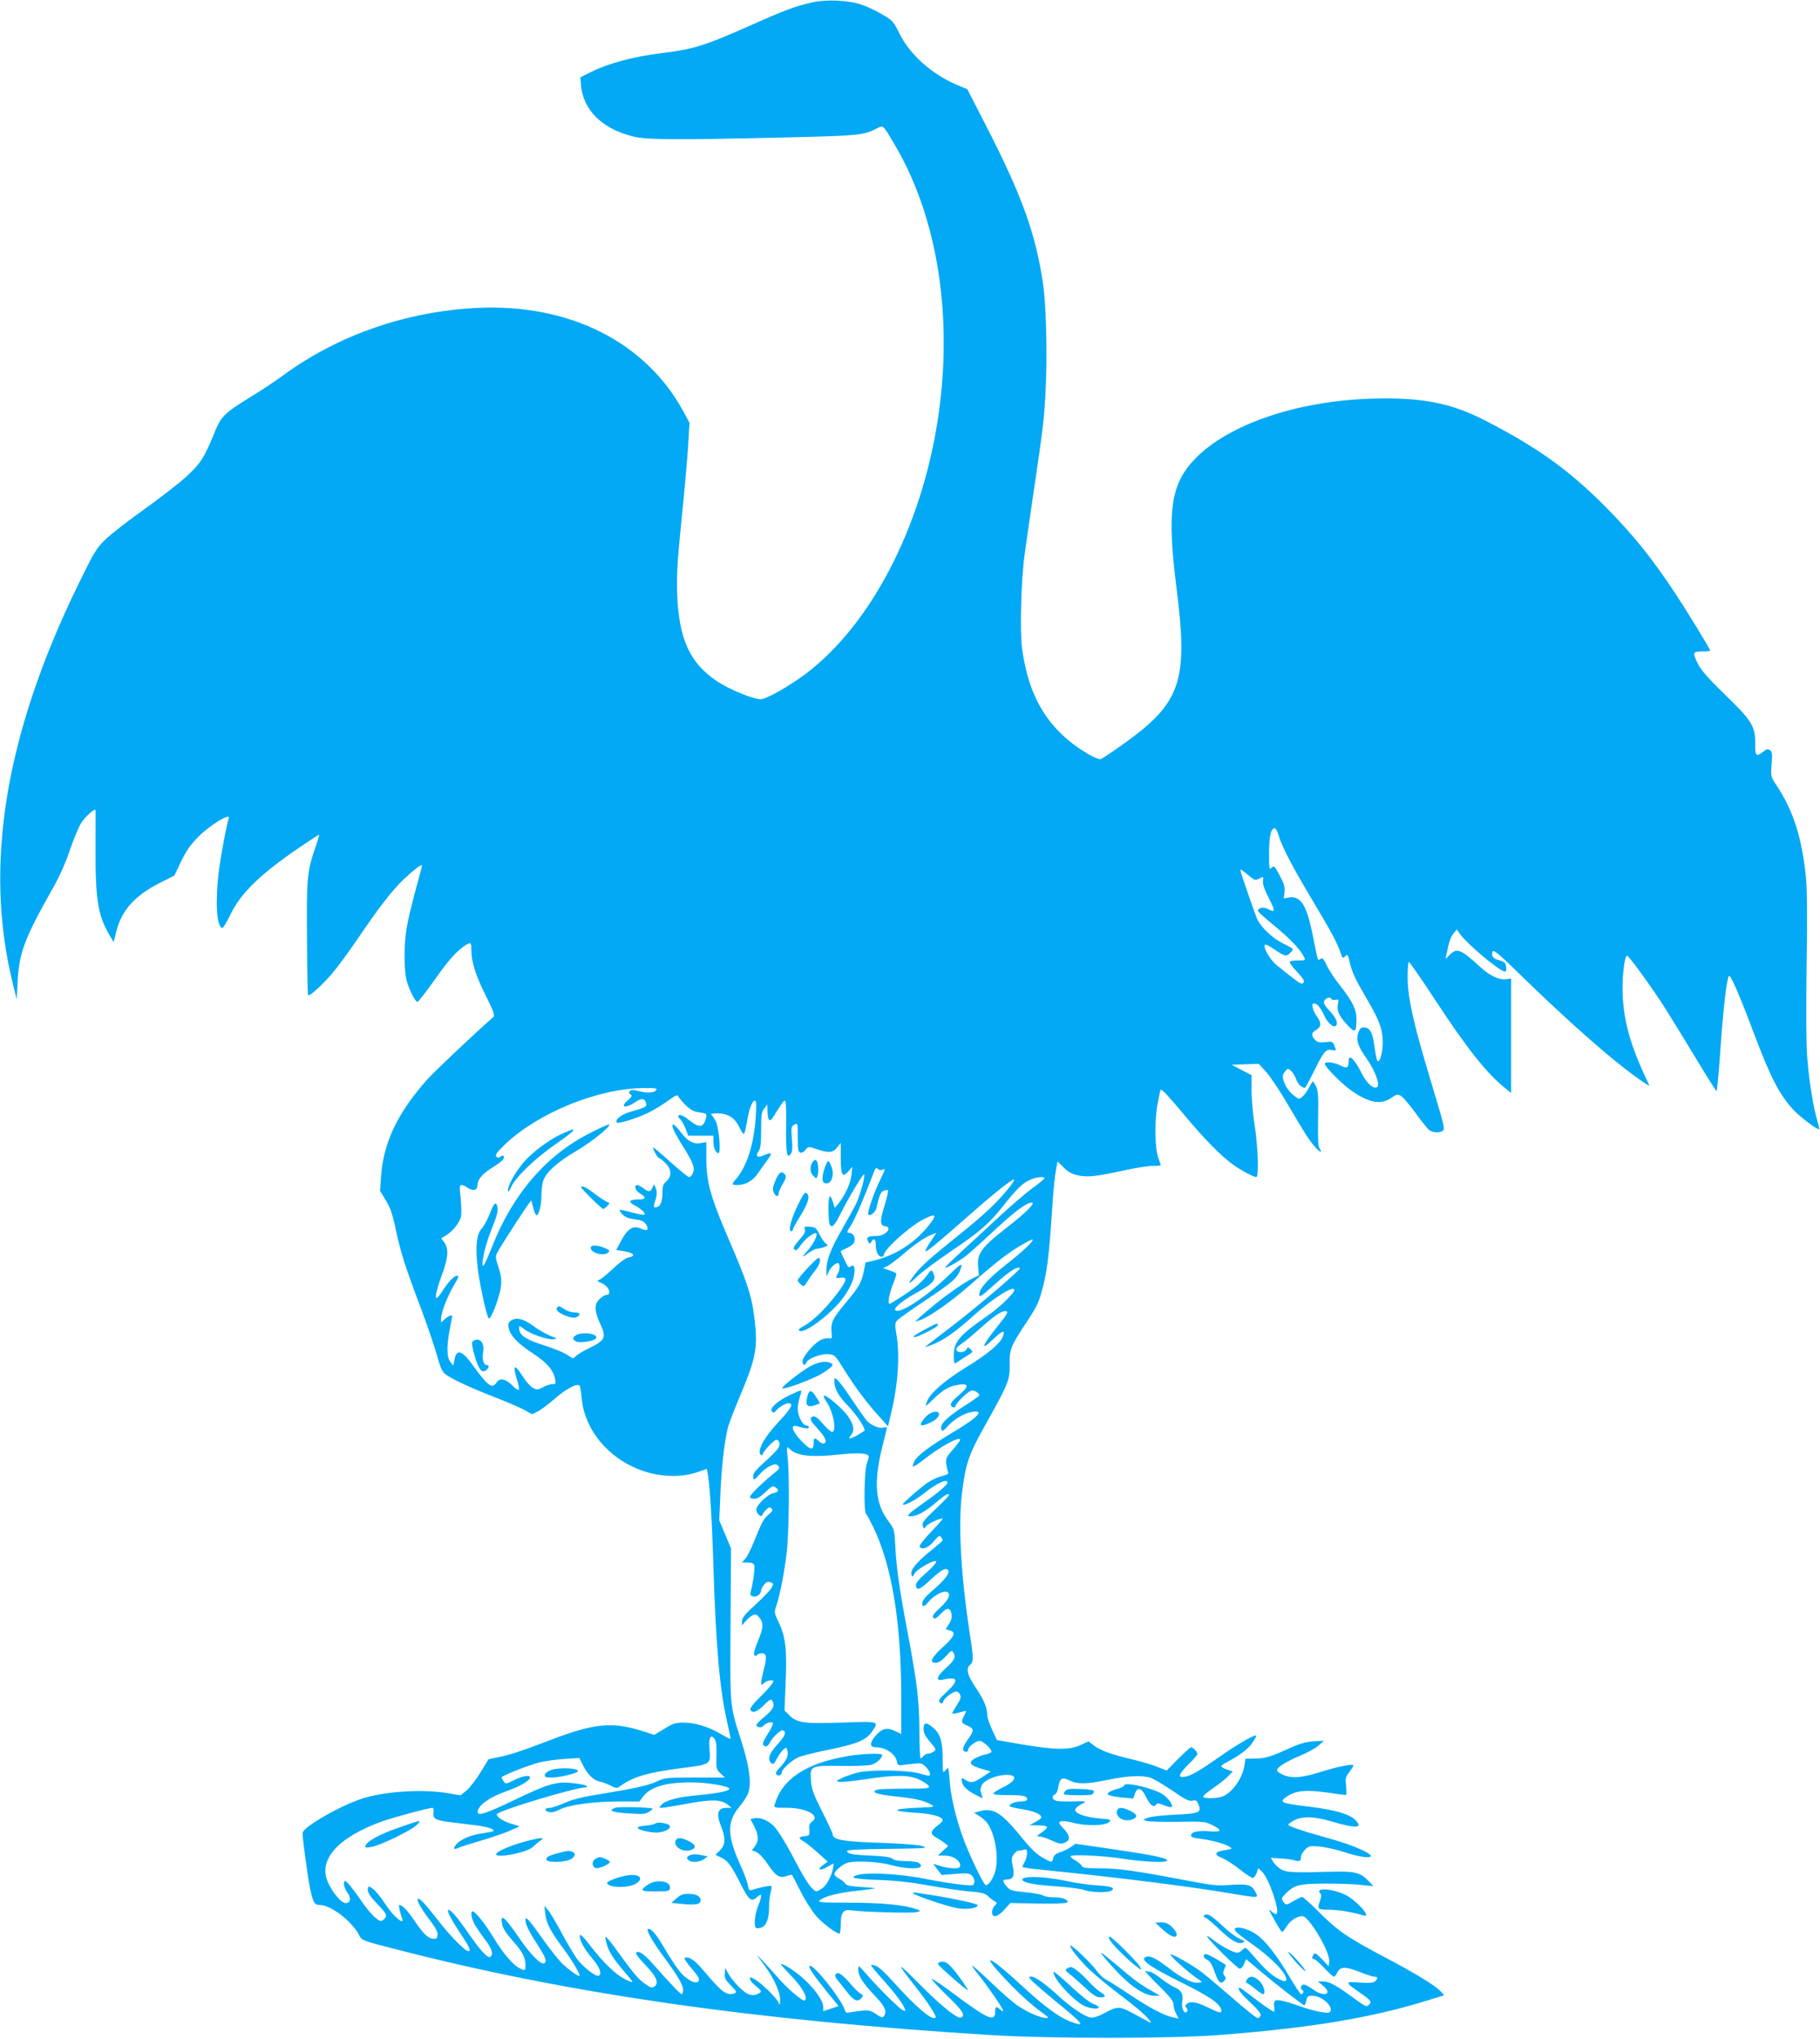 <?xml version="1.0" standalone="no"?>
<!DOCTYPE svg PUBLIC "-//W3C//DTD SVG 20010904//EN"
 "http://www.w3.org/TR/2001/REC-SVG-20010904/DTD/svg10.dtd">
<svg version="1.0" xmlns="http://www.w3.org/2000/svg"
 width="1143pt" height="1280pt" viewBox="0 0 1143 1280"
 preserveAspectRatio="xMidYMid meet">
<g transform="translate(0,1280) scale(0.1,-0.1)"
fill="#03a9f4" stroke="none">
<path d="M5101 12785 c-104 -23 -181 -52 -389 -145 -293 -130 -356 -149 -567
-175 -158 -19 -325 -63 -425 -113 l-75 -37 3 -45 c13 -160 131 -278 329 -327
82 -21 275 -22 953 -6 464 11 493 14 573 55 46 23 39 29 112 -94 273 -457 373
-1086 275 -1730 -104 -681 -421 -1291 -833 -1601 -99 -74 -245 -157 -279 -157
-48 0 -198 61 -275 113 -170 113 -239 265 -250 542 -4 124 0 203 26 460 18
171 36 380 42 466 l9 155 -40 74 c-239 435 -714 673 -1289 647 -446 -21 -877
-170 -1222 -423 -47 -35 -141 -97 -210 -139 -157 -97 -181 -120 -219 -214 -67
-164 -87 -196 -172 -276 -44 -42 -164 -135 -266 -208 -102 -72 -213 -159 -249
-193 -59 -58 -71 -77 -177 -295 -453 -931 -587 -1750 -408 -2484 l27 -110 6
120 c10 176 45 269 224 584 41 73 79 159 105 237 22 66 54 141 69 166 27 42
91 99 91 81 1 -4 0 -114 0 -243 -1 -316 15 -417 86 -538 l28 -47 16 65 c32
132 114 225 270 305 l95 48 43 90 c33 68 59 105 110 156 73 72 199 149 189
115 -17 -56 -48 -225 -62 -327 -24 -190 -16 -353 20 -363 6 -2 26 31 47 74 67
142 185 258 438 431 65 44 121 81 124 81 2 0 -6 -30 -19 -67 -57 -164 -60
-199 -57 -582 1 -195 4 -357 7 -359 9 -9 89 64 150 135 34 40 104 135 156 211
139 206 223 314 299 386 66 61 110 94 110 81 0 -4 -18 -73 -40 -153 -22 -81
-47 -185 -55 -231 -19 -105 -19 -270 -1 -338 14 -53 54 -133 67 -133 7 0 53
60 146 190 61 84 105 131 153 163 36 24 40 22 40 -25 0 -76 28 -165 91 -289
49 -99 58 -124 47 -134 -148 -132 -377 -349 -419 -397 -183 -207 -272 -395
-286 -604 l-6 -91 36 -59 c28 -46 42 -86 62 -181 30 -142 58 -232 161 -504 41
-109 85 -241 99 -291 17 -64 32 -99 47 -112 37 -30 151 -84 302 -143 78 -30
165 -67 195 -83 l53 -29 37 18 c20 11 65 45 101 76 73 65 148 104 160 85 4 -6
10 -42 13 -78 20 -228 215 -429 464 -478 92 -18 189 -13 268 15 l54 19 5 -26
c13 -66 27 -282 36 -577 16 -521 41 -795 90 -1002 11 -47 19 -88 17 -90 -2 -2
-29 12 -60 30 -74 45 -159 71 -232 72 -52 0 -68 -5 -123 -39 l-63 -38 -63 20
c-198 65 -311 55 -596 -55 -175 -67 -246 -90 -323 -106 l-59 -12 -51 -84 c-29
-46 -68 -97 -89 -114 l-36 -29 -74 13 c-159 28 -400 13 -543 -33 -144 -47
-375 -181 -375 -217 0 -36 32 -271 46 -341 20 -95 28 -110 62 -110 69 0 201
-101 246 -187 18 -36 20 -37 236 -92 1071 -277 2242 -446 3735 -538 384 -23
1112 -23 1425 0 573 44 952 106 1303 214 l117 36 -22 24 c-35 38 -162 115
-350 214 -235 124 -296 166 -411 281 -54 54 -103 98 -109 98 -6 0 -31 -12 -56
-26 -43 -26 -46 -26 -59 -8 -18 24 -17 27 14 58 51 51 85 60 243 60 80 1 181
-3 225 -8 l80 -8 -30 32 c-49 52 -85 62 -215 59 -258 -7 -303 -5 -336 15 -17
10 -38 31 -47 45 l-16 27 62 -4 c34 -2 74 -7 89 -12 30 -9 38 -5 38 22 0 10
12 31 26 45 24 24 30 25 92 20 37 -4 109 -20 160 -37 142 -46 218 -38 110 13
-74 34 -125 51 -268 91 -119 33 -200 62 -200 70 0 3 15 14 34 25 46 29 130 28
232 -3 158 -47 206 -45 158 5 -37 39 -125 65 -283 85 -194 23 -204 28 -144 68
52 34 118 40 247 22 60 -9 113 -16 118 -16 4 0 5 25 2 55 -6 49 -4 58 20 89
14 19 26 38 26 42 0 12 -92 -6 -190 -36 -129 -41 -188 -47 -245 -26 -25 10
-45 24 -45 32 0 19 60 56 152 94 42 18 91 45 110 62 l33 29 -66 -4 c-50 -3
-89 -15 -155 -45 -117 -53 -151 -63 -217 -63 l-55 -1 -6 -40 c-13 -83 -77
-174 -139 -197 -34 -13 -114 -14 -121 -3 -3 5 25 30 62 55 37 25 80 59 95 75
l29 30 -36 12 c-20 6 -36 16 -36 21 0 5 19 18 43 30 71 37 126 78 152 117 14
20 25 40 25 44 0 15 -115 -50 -224 -127 -134 -94 -181 -121 -223 -130 -50 -10
-42 16 22 79 30 29 55 58 55 64 0 13 -28 42 -40 42 -5 0 -41 -33 -81 -73 l-72
-73 -56 22 c-31 13 -103 34 -161 48 -129 30 -206 58 -244 90 l-30 23 -50 -23
c-69 -32 -159 -31 -363 3 l-162 28 -31 66 c-16 36 -30 76 -30 90 0 47 -21 98
-67 165 -56 83 -69 126 -42 150 24 21 24 41 -1 200 -57 377 -74 694 -46 900
22 168 42 226 142 404 146 261 157 287 155 380 -2 95 6 117 92 247 87 132 93
147 122 264 24 101 36 207 55 499 5 85 15 180 21 211 l11 57 38 -38 c29 -29
51 -41 93 -50 60 -12 109 -7 302 35 63 14 137 25 165 25 27 0 50 2 50 4 0 2
-7 23 -16 47 -21 57 -24 227 -5 334 8 44 17 86 20 93 5 8 56 -47 140 -148 138
-166 246 -275 322 -327 50 -35 123 -73 139 -73 17 0 11 185 -10 320 -11 69
-20 169 -20 222 l0 98 -62 32 -63 33 85 3 85 3 46 -50 c25 -28 81 -111 124
-184 120 -203 136 -229 172 -274 19 -24 39 -43 45 -43 6 0 5 7 -3 17 -11 13
-13 54 -11 189 3 142 0 178 -13 203 -8 17 -18 31 -20 31 -3 0 -13 -17 -24 -37
-10 -21 -28 -47 -40 -57 -21 -19 -22 -19 -48 0 -36 27 -61 62 -72 101 -8 26
-6 37 9 55 18 22 19 22 39 4 11 -10 25 -34 31 -52 10 -29 35 -54 55 -54 3 0
28 46 56 102 61 124 74 141 111 136 16 -3 28 -3 28 -2 0 2 -5 15 -10 30 -10
25 -14 26 -56 21 -37 -4 -50 -1 -65 14 -24 24 -24 46 1 59 37 20 41 44 15 81
-31 44 -43 89 -23 89 20 0 42 -26 67 -81 24 -50 65 -79 75 -53 8 20 -9 51 -51
95 -21 23 -31 41 -28 52 9 21 37 31 46 16 4 -7 16 -9 28 -6 18 4 19 1 14 -24
-9 -44 3 -72 54 -129 53 -59 61 -55 62 30 1 60 -25 112 -99 207 -35 43 -74
102 -87 131 -20 41 -28 51 -38 42 -7 -6 -15 -7 -18 -3 -3 4 -17 69 -31 143
-39 198 -77 258 -153 245 l-31 -6 5 39 c4 31 -2 52 -30 105 -32 60 -36 64 -51
49 -15 -15 -16 -8 -16 90 0 106 12 158 35 158 7 0 18 -19 24 -42 22 -74 86
-197 206 -398 125 -208 165 -283 184 -342 12 -35 14 -37 29 -22 15 15 17 13
27 -32 16 -68 34 -107 105 -229 82 -139 103 -195 104 -275 1 -69 -21 -143 -35
-118 -4 8 -12 49 -18 92 -10 84 -29 116 -67 116 -17 0 -25 -9 -34 -35 -15 -46
-3 -83 56 -166 47 -67 81 -156 65 -172 -20 -20 -66 18 -97 80 -44 90 -84 130
-84 84 0 -46 -9 -52 -51 -31 -40 21 -99 27 -99 11 0 -19 115 -134 172 -172
108 -74 180 -86 244 -43 35 24 41 25 63 13 13 -8 54 -56 91 -107 36 -50 75
-99 86 -107 21 -16 62 -19 83 -6 18 11 15 21 -86 356 -99 332 -133 486 -133
614 0 50 4 91 8 91 5 0 76 -102 158 -227 206 -315 330 -471 447 -565 l37 -30
0 360 0 359 -23 -4 c-46 -9 -105 17 -164 70 -130 119 -153 128 -199 82 l-26
-26 7 33 c15 75 26 107 45 130 l19 23 17 -25 c44 -64 253 -240 286 -240 13 0
9 46 -4 57 -7 6 -26 13 -41 17 -30 7 -43 27 -33 52 5 13 36 -12 139 -112 265
-260 526 -495 687 -620 81 -63 164 -120 158 -108 -122 251 -168 420 -168 613
0 97 15 201 28 201 12 0 159 -204 240 -331 43 -68 132 -213 197 -321 66 -109
122 -198 125 -198 4 0 14 114 24 253 18 264 40 455 55 470 9 9 67 -124 151
-348 110 -292 165 -398 254 -494 43 -45 143 -121 160 -121 3 0 -1 21 -9 48
-27 87 -54 256 -65 401 -7 91 -8 307 -4 585 5 311 3 475 -5 556 -26 246 -81
416 -186 572 -34 52 -35 54 -29 128 5 62 4 78 -9 89 -14 11 -21 10 -43 -8 -45
-35 -52 -29 -51 52 1 107 -22 144 -191 307 -97 94 -147 151 -166 187 -38 76
-36 83 24 83 28 0 50 2 50 5 0 11 -140 240 -226 370 -143 216 -265 366 -434
536 -229 230 -422 368 -751 538 -217 112 -405 148 -719 138 -468 -15 -899
-163 -1106 -379 -153 -159 -176 -328 -115 -813 74 -578 28 -716 -324 -969 -75
-54 -144 -100 -153 -102 -9 -3 -45 12 -79 32 -245 146 -372 349 -414 662 -15
108 -6 431 16 592 9 63 35 250 60 415 60 408 65 452 74 667 8 195 0 492 -18
613 -46 316 -132 555 -359 997 l-117 228 -65 27 c-161 69 -297 191 -363 326
-35 71 -42 79 -105 116 -37 22 -96 50 -132 62 -83 28 -221 34 -309 14z m2739
-5480 c39 -33 43 -34 69 -21 27 14 27 14 23 -14 -3 -21 8 -53 37 -110 42 -81
41 -93 -9 -66 -24 14 -60 6 -60 -13 0 -5 47 -47 103 -93 99 -82 161 -146 186
-195 11 -22 10 -23 -39 -23 -31 0 -50 -4 -50 -11 0 -7 20 -34 45 -60 46 -49
53 -63 35 -74 -9 -6 -41 17 -163 116 -39 32 -80 100 -75 124 2 10 20 2 62 -26
66 -45 76 -47 101 -19 22 24 25 20 -50 58 -62 31 -131 96 -158 148 -12 25
-107 298 -107 310 0 9 10 3 50 -31z m-3720 -1350 c-15 -18 -59 -19 -114 -4
-28 8 -41 8 -50 -1 -8 -8 -7 -13 4 -21 12 -8 9 -14 -18 -38 -53 -45 -13 -52
50 -9 32 22 54 23 62 2 12 -33 10 -34 -104 -67 -50 -15 -91 -49 -76 -65 9 -9
125 27 192 59 34 16 90 50 125 75 45 34 64 43 68 33 2 -8 22 -32 45 -55 32
-32 51 -43 89 -48 45 -7 47 -8 41 -34 -15 -62 -41 -66 -103 -17 -42 34 -71 44
-71 26 0 -5 6 -14 14 -20 7 -6 21 -31 31 -56 l17 -45 79 0 79 0 0 -36 c0 -39
15 -74 32 -74 17 0 4 160 -17 201 -10 19 -23 37 -29 41 -6 4 12 8 39 8 65 0
109 -27 137 -85 12 -25 25 -45 29 -45 4 0 13 33 19 73 14 83 34 137 51 137 9
0 10 -27 5 -106 -12 -169 -54 -302 -120 -382 -33 -38 -33 -42 4 -42 51 0 97
26 129 72 16 24 44 62 61 86 33 45 29 50 -25 28 -40 -17 -53 -6 -31 26 12 17
16 49 16 134 0 96 3 115 20 135 l19 24 1 -40 c1 -60 14 -74 35 -39 52 84 66
104 75 104 6 0 9 -63 7 -162 -2 -167 5 -207 29 -173 10 13 12 39 7 95 -5 72
-4 79 16 89 21 12 21 11 21 -79 0 -71 3 -92 15 -96 9 -4 23 3 33 16 18 23 19
23 72 5 75 -25 100 -23 127 11 l23 29 0 -90 c0 -113 10 -132 47 -90 l26 30 -6
-52 c-6 -54 -40 -128 -80 -177 l-24 -30 -12 37 c-20 61 -29 43 -28 -55 2 -78
5 -93 19 -96 12 -2 27 19 57 78 50 100 141 253 148 247 9 -9 -28 -139 -53
-190 -15 -28 -54 -99 -87 -157 -70 -121 -97 -193 -97 -252 l1 -43 14 32 c11
26 41 53 58 53 12 0 13 -40 1 -61 -19 -34 -18 -36 16 -31 45 6 39 -18 -24
-101 -69 -91 -148 -169 -206 -201 -35 -20 -41 -26 -27 -32 37 -14 195 106 270
205 25 33 53 83 62 111 19 57 14 110 -9 91 -7 -6 -16 -8 -20 -4 -6 6 -46 91
-46 98 0 1 18 10 40 20 26 12 43 27 46 42 7 25 -10 53 -32 53 -19 0 -18 2 16
57 24 39 80 171 141 332 8 19 12 21 24 11 9 -8 19 -8 32 -2 14 8 10 -7 -19
-65 -39 -78 -84 -210 -75 -219 12 -12 47 18 52 44 16 76 27 101 46 107 11 4
23 4 26 1 3 -3 -7 -44 -21 -91 -31 -100 -31 -129 2 -133 51 -8 4 -62 -54 -62
-52 0 -66 -8 -53 -33 10 -18 12 -19 21 -4 15 28 28 19 28 -19 0 -42 15 -74 35
-74 8 0 15 4 15 9 0 36 161 181 252 227 80 41 86 28 24 -48 -89 -107 -207
-181 -340 -213 l-50 -11 -11 -55 c-15 -71 -30 -98 -110 -194 -87 -104 -98
-127 -93 -185 4 -44 3 -46 -17 -42 -12 2 -36 -3 -53 -12 -42 -22 -112 -104
-112 -132 0 -27 15 -32 24 -8 9 24 91 56 137 52 41 -3 43 -5 101 -98 69 -111
144 -211 221 -295 l54 -60 21 90 c43 181 54 360 31 492 -10 58 -9 66 7 85 11
11 89 66 174 123 162 107 202 141 219 188 21 54 10 50 -71 -30 -122 -118 -274
-223 -323 -223 -42 0 13 54 115 110 116 65 133 86 109 131 -10 19 -12 18 -38
-19 -37 -50 -96 -96 -230 -177 -20 -12 -9 60 20 130 12 30 20 57 17 61 -4 3
-23 12 -44 19 l-38 13 30 15 c16 9 56 39 89 67 76 66 136 107 180 126 l36 14
-37 -55 c-20 -30 -35 -58 -32 -61 7 -6 74 50 273 225 151 134 276 233 283 226
9 -9 -71 -105 -146 -177 -44 -42 -126 -113 -183 -158 -182 -145 -253 -208
-292 -258 -51 -67 -47 -75 11 -18 26 26 121 97 212 159 185 124 244 176 335
292 80 101 120 140 167 159 39 17 88 21 87 9 0 -5 -33 -32 -72 -60 -40 -29
-133 -109 -207 -177 -74 -69 -183 -169 -241 -223 -59 -54 -105 -99 -104 -101
6 -7 92 42 135 76 25 20 107 94 182 164 124 115 196 168 228 168 27 0 -41 -68
-161 -160 -155 -121 -185 -162 -176 -244 l5 -53 -36 -17 c-59 -28 -180 -113
-274 -193 -49 -41 -88 -76 -88 -79 0 -2 16 3 37 11 61 26 192 118 293 207 172
151 237 202 319 252 45 27 84 47 86 44 9 -8 -65 -78 -170 -160 -111 -88 -165
-148 -165 -185 0 -21 13 -12 101 67 88 79 140 112 154 98 8 -8 -261 -237 -425
-363 -90 -69 -167 -128 -170 -131 -3 -3 20 4 50 16 66 26 149 84 255 181 119
107 255 193 255 160 0 -20 -88 -105 -163 -158 -182 -126 -217 -167 -217 -252
0 -28 2 -51 5 -51 3 0 18 8 33 19 15 10 40 26 56 36 26 16 27 18 12 33 -16 16
-18 16 -27 0 -12 -21 -55 -24 -62 -4 -4 9 8 24 31 39 20 13 71 55 112 92 94
85 143 118 168 113 17 -3 9 -18 -59 -102 -92 -115 -104 -153 -25 -77 63 59 80
65 65 22 -16 -45 -91 -109 -233 -196 -140 -87 -227 -164 -245 -216 -12 -34
-12 -34 41 17 62 61 101 82 163 91 62 8 60 -13 -5 -68 -52 -44 -61 -63 -35
-73 8 -3 15 -2 15 3 0 20 83 101 104 101 21 0 46 -17 46 -31 0 -3 -40 -32 -89
-63 -96 -61 -151 -110 -151 -136 0 -31 12 -29 42 6 38 43 101 80 149 89 88 16
42 -34 -119 -129 -143 -86 -220 -143 -238 -177 -8 -17 -13 -33 -10 -36 3 -3
29 13 58 36 107 86 238 158 238 131 0 -5 -21 -33 -46 -61 -40 -45 -45 -56 -42
-88 3 -20 8 -43 12 -52 5 -12 -4 -18 -44 -28 -28 -7 -72 -29 -99 -50 -50 -37
-141 -118 -141 -125 0 -15 79 25 127 64 82 66 153 100 153 72 0 -14 -61 -66
-146 -125 -44 -31 -87 -63 -94 -72 -11 -13 -9 -15 9 -15 38 0 90 28 157 85 61
52 84 65 84 48 0 -5 -39 -44 -86 -89 -73 -69 -85 -84 -79 -103 7 -22 7 -22 21
-3 12 18 104 58 104 46 0 -3 -34 -41 -76 -85 -41 -43 -72 -83 -69 -89 15 -23
54 -9 89 33 30 35 38 39 46 27 5 -8 10 -18 10 -21 0 -3 -35 -33 -78 -68 -87
-69 -128 -121 -118 -148 6 -15 9 -14 19 7 15 30 137 97 137 75 0 -7 -29 -40
-65 -71 -46 -40 -65 -64 -63 -78 5 -35 24 -28 95 39 69 63 95 76 108 55 11
-17 -26 -64 -92 -120 -62 -52 -80 -80 -68 -101 5 -7 18 2 36 24 31 38 92 72
115 63 29 -11 14 -48 -41 -99 -42 -38 -52 -53 -44 -63 9 -11 18 -6 44 21 40
43 61 45 70 5 5 -22 1 -40 -15 -65 l-21 -34 25 -7 c41 -10 31 -37 -31 -94 -84
-76 -101 -110 -57 -110 18 0 38 13 64 41 37 41 38 41 49 20 15 -27 5 -45 -53
-98 -56 -51 -62 -79 -13 -68 94 21 101 -4 22 -78 -49 -46 -55 -55 -42 -65 13
-11 16 -9 22 8 7 22 60 60 82 60 7 0 17 -8 22 -19 8 -14 4 -29 -19 -65 -17
-26 -30 -49 -30 -52 0 -6 30 -1 73 12 17 5 18 4 3 -25 -22 -42 -21 -49 19 -65
43 -18 44 -31 6 -83 -36 -50 -42 -76 -18 -81 10 -2 17 3 17 12 0 19 47 56 72
56 23 0 82 -56 73 -70 -3 -5 -21 -12 -39 -16 -19 -3 -48 -15 -66 -25 -41 -26
-28 -43 47 -65 l55 -16 -51 -34 c-56 -38 -76 -41 -109 -18 -20 14 -22 14 -22
-3 0 -31 29 -62 82 -89 l50 -25 -7 23 c-10 32 -10 30 -1 56 10 29 70 59 132
67 90 11 99 -27 17 -69 -100 -51 -99 -55 9 -56 105 0 128 -5 128 -26 0 -9 -12
-14 -36 -14 -36 0 -74 -15 -74 -29 0 -4 35 -13 77 -19 75 -12 123 -32 123 -52
0 -5 -17 -18 -37 -29 l-38 -20 52 -1 c28 0 54 -4 58 -9 3 -6 -11 -21 -32 -35
-33 -23 -35 -26 -15 -26 13 0 47 -11 76 -25 42 -20 59 -23 78 -16 45 17 41 48
-15 104 -34 34 -6 43 73 23 83 -22 201 -19 226 5 14 15 8 17 -60 22 -90 8
-158 32 -154 56 2 9 19 24 38 33 40 21 40 21 -62 18 -42 -1 -86 1 -97 5 -24 7
-28 30 -6 39 8 3 18 23 21 45 9 55 24 66 63 46 55 -28 109 -28 240 -1 134 28
226 32 281 13 19 -7 79 -43 134 -80 79 -55 104 -67 125 -62 23 5 28 1 39 -27
18 -48 3 -54 -145 -61 -71 -3 -146 -11 -168 -18 -38 -11 -39 -12 -16 -21 14
-5 101 -7 195 -6 162 3 173 2 219 -20 67 -34 61 -46 -20 -39 -72 5 -113 -4
-113 -27 0 -9 18 -16 58 -20 70 -9 159 -33 185 -51 18 -12 15 -14 -27 -20 -67
-10 -76 -28 -24 -49 24 -9 74 -41 112 -71 38 -30 75 -55 83 -55 8 0 19 14 25
31 l10 30 23 -21 c43 -41 114 -245 92 -266 -4 -4 -18 3 -32 16 -20 19 -17 9
18 -53 23 -42 45 -76 49 -77 3 0 16 16 28 35 23 37 65 65 99 65 42 0 176 -228
169 -286 l-4 -29 -42 45 c-35 36 -45 42 -52 30 -13 -21 -12 -30 3 -30 6 0 35
-25 63 -55 28 -30 55 -55 61 -55 5 0 15 11 21 25 18 39 51 40 137 6 42 -17 85
-31 96 -31 23 0 25 -13 4 -30 -11 -9 -38 -11 -96 -7 -95 8 -94 2 2 -64 69 -47
76 -56 56 -76 -14 -14 -22 -11 -84 34 -116 86 -164 113 -202 113 l-35 0 34
-28 c63 -53 4 -73 -64 -22 -22 17 -48 30 -58 30 -19 0 -25 -25 -8 -35 11 -7 4
-25 -9 -25 -5 0 -38 51 -75 113 -75 128 -144 216 -201 259 -42 31 -108 53
-132 44 -23 -9 -5 -27 108 -107 99 -71 180 -149 201 -194 15 -34 4 -42 -35
-23 -46 22 -90 61 -157 139 -57 66 -59 67 -76 48 -9 -10 -25 -19 -34 -19 -23
0 -105 44 -154 83 -21 17 -37 26 -35 20 8 -23 190 -203 205 -203 8 0 21 13 27
30 l13 30 90 -76 c98 -83 267 -214 276 -214 3 0 8 14 12 30 5 26 10 30 38 30
62 0 139 -73 109 -103 -11 -11 -99 6 -180 35 -93 33 -148 46 -161 38 -8 -5
-11 -20 -8 -39 2 -17 2 -31 -1 -31 -9 0 -79 49 -148 103 -34 26 -64 47 -67 47
-21 0 4 -34 65 -91 50 -47 70 -72 66 -83 -4 -9 -12 -16 -19 -16 -8 0 -79 57
-158 126 -80 69 -168 144 -197 165 -58 44 -173 109 -192 109 -14 0 108 -111
163 -148 40 -27 40 -27 13 -30 -39 -5 -106 29 -194 97 -82 63 -118 78 -143 61
-26 -18 41 -63 236 -160 178 -88 244 -135 244 -175 0 -16 -10 -14 -100 29 -60
28 -99 33 -118 14 -9 -9 -9 -15 0 -25 8 -10 8 -17 1 -24 -17 -17 -36 27 -28
67 8 44 -7 71 -50 88 -18 8 -57 33 -85 55 -29 23 -58 41 -65 41 -7 0 -22 3
-32 7 -10 4 26 -36 80 -89 75 -74 97 -102 97 -122 0 -15 7 -41 16 -58 l16 -31
-33 7 c-57 11 -152 61 -275 144 -66 44 -133 86 -150 95 -17 9 -43 34 -59 57
-30 43 -156 163 -163 155 -7 -7 39 -68 97 -128 31 -33 112 -102 181 -155 149
-114 185 -145 217 -183 22 -26 17 -24 -65 21 -122 67 -126 68 -208 25 -49 -26
-77 -35 -97 -31 -39 8 -121 63 -197 133 -85 78 -148 123 -173 123 -20 0 -19
-1 4 -26 13 -14 80 -72 149 -129 180 -147 192 -165 90 -126 -69 26 -165 97
-297 219 -197 183 -272 223 -133 72 96 -105 183 -184 259 -239 35 -25 40 -31
23 -31 -35 0 -114 34 -175 74 -31 20 -107 86 -170 147 -63 60 -118 109 -122
109 -3 0 15 -27 42 -60 61 -77 153 -211 153 -223 0 -6 -8 -3 -18 6 -26 24 -32
21 -32 -13 0 -67 -46 -47 -250 105 -78 59 -145 104 -148 100 -3 -3 40 -50 97
-105 97 -93 118 -126 85 -137 -21 -7 -113 65 -230 181 -180 181 -187 181 -49
6 73 -92 129 -179 121 -187 -21 -22 -123 65 -269 228 -44 50 -89 91 -107 97
-16 6 -30 8 -30 4 0 -4 34 -45 76 -92 77 -86 125 -150 137 -183 6 -15 4 -16
-16 -6 -26 15 -153 141 -225 224 -49 57 -52 59 -52 32 0 -42 25 -83 101 -163
68 -72 81 -100 60 -132 -7 -11 -17 -9 -49 13 -36 24 -46 26 -99 20 -32 -4 -66
-9 -75 -11 -11 -3 -19 3 -23 18 -22 70 -202 295 -221 275 -8 -8 25 -58 115
-169 l68 -83 -49 -16 -48 -16 0 27 c0 38 -47 106 -119 173 -55 50 -126 97
-147 97 -4 0 22 -30 58 -67 64 -67 98 -118 98 -148 0 -8 -4 -15 -9 -15 -18 0
-108 78 -162 140 -65 75 -146 161 -132 140 6 -8 27 -37 48 -65 54 -72 95 -162
94 -210 0 -35 -1 -37 -10 -17 -11 28 -105 120 -148 145 -26 15 -31 16 -31 3 0
-8 16 -28 35 -43 42 -34 43 -40 8 -54 -19 -7 -35 -6 -55 2 -32 13 -98 82 -125
130 l-18 34 -3 -34 c-3 -28 3 -41 38 -76 34 -35 39 -43 25 -49 -49 -18 -80 4
-186 130 -64 77 -99 102 -129 92 -6 -2 12 -29 39 -61 28 -32 51 -64 51 -72 0
-46 -78 -11 -130 59 -21 28 -59 87 -85 131 -51 88 -82 125 -102 125 -20 0 17
-68 93 -172 95 -130 124 -179 124 -210 0 -15 -4 -28 -8 -28 -9 0 -71 65 -179
187 -59 67 -96 92 -109 72 -3 -5 24 -40 61 -78 70 -72 86 -113 53 -134 -14 -9
-26 -5 -60 20 -42 30 -74 69 -188 227 -30 41 -56 71 -58 66 -2 -5 4 -31 12
-57 17 -49 46 -91 125 -183 39 -45 40 -49 17 -40 -75 28 -158 105 -261 240
-31 40 -51 59 -53 49 -5 -26 25 -82 77 -144 47 -55 63 -96 42 -109 -16 -10
-102 56 -139 108 -20 29 -64 103 -97 165 -33 61 -70 124 -83 139 l-23 27 5
-48 c7 -61 33 -112 113 -219 56 -75 103 -155 103 -172 0 -12 -67 36 -109 76
-24 24 -79 93 -122 154 -86 122 -109 147 -109 120 0 -28 24 -77 79 -160 49
-76 59 -105 36 -113 -20 -6 -83 57 -143 144 -107 155 -132 176 -118 99 4 -21
27 -57 61 -95 66 -74 85 -109 85 -156 0 -40 -1 -40 -39 -21 -41 22 -101 92
-158 186 -53 88 -118 170 -134 170 -15 0 -10 -39 10 -78 11 -20 40 -63 65 -96
45 -57 57 -98 35 -112 -16 -10 -62 40 -139 151 -71 103 -115 153 -126 143 -7
-8 25 -68 85 -158 49 -73 61 -100 42 -100 -20 0 -118 100 -191 195 -82 105
-116 142 -126 133 -8 -9 20 -60 76 -134 37 -48 50 -74 48 -93 -2 -21 -8 -25
-28 -23 -33 3 -63 33 -121 119 -42 62 -73 93 -92 93 -5 0 7 -56 18 -82 20 -50
-50 5 -97 76 -47 71 -76 104 -100 117 -15 8 -18 5 -18 -17 0 -18 18 -44 61
-89 53 -56 59 -66 49 -84 -6 -12 -19 -21 -28 -21 -22 0 -77 57 -122 125 -47
69 -92 125 -102 125 -15 0 -8 -42 13 -71 25 -35 22 -63 -7 -67 -27 -4 -84 62
-115 132 -62 141 64 281 341 381 70 25 292 85 316 85 6 0 9 -12 6 -28 -5 -40
13 -51 107 -62 44 -6 117 -14 162 -20 44 -5 89 -16 100 -24 18 -12 13 -14 -56
-25 -81 -12 -138 -36 -169 -70 -22 -25 -16 -37 11 -23 10 6 74 26 140 45 67
20 150 48 184 63 l63 28 -52 16 c-51 15 -92 41 -92 59 0 21 485 167 565 171 6
0 3 5 -6 10 -8 5 -49 12 -90 16 -99 9 -149 -6 -359 -107 -182 -87 -230 -102
-230 -74 0 37 72 91 169 125 95 34 151 65 159 88 7 21 -45 14 -100 -14 -49
-25 -52 -25 -65 -8 -7 10 -13 21 -13 25 0 10 167 76 237 94 35 9 105 18 157
22 l94 6 26 -51 c28 -55 65 -90 105 -98 14 -2 43 -13 65 -24 37 -19 39 -19 65
-1 82 58 174 84 386 111 177 22 180 24 171 115 -7 72 6 101 30 70 11 -14 15
-40 14 -90 -3 -102 -2 -104 26 -130 l27 -25 -188 0 c-178 0 -191 -1 -239 -24
-56 -26 -133 -43 -363 -81 -109 -17 -170 -33 -219 -55 -37 -16 -77 -30 -90
-30 -34 0 -39 -18 -8 -26 19 -5 40 0 68 15 56 29 212 51 372 51 l130 0 22 30
c46 61 143 90 303 90 100 0 239 -24 239 -40 0 -14 -65 -28 -190 -40 -135 -12
-209 -32 -235 -60 -18 -19 -18 -20 1 -20 10 0 83 12 161 26 154 29 210 27 253
-6 l25 -20 -31 0 c-58 0 -68 -35 -34 -120 28 -72 26 -112 -8 -147 l-29 -28 38
-18 c41 -20 62 -49 124 -172 49 -96 64 -108 100 -75 32 30 33 12 5 -60 -21
-53 -27 -125 -11 -134 5 -4 20 -2 34 3 31 12 47 57 47 130 0 31 4 72 10 90 5
19 7 37 5 40 -5 5 -76 -9 -121 -24 -18 -6 -22 -2 -27 29 -3 20 -26 81 -51 135
-80 179 -81 266 -1 360 24 28 49 67 55 87 20 61 6 165 -43 319 -75 234 -72
206 -69 737 l3 476 -37 89 -37 88 7 160 c7 183 28 355 51 435 10 30 41 111 70
180 100 236 114 306 96 468 -17 159 -43 241 -171 537 -107 249 -134 346 -134
488 l0 107 -33 -6 c-48 -9 -84 10 -126 66 -21 28 -42 50 -48 50 -17 0 0 -40
57 -132 68 -108 80 -141 65 -174 -6 -13 -16 -24 -23 -24 -7 0 -60 43 -118 95
-57 52 -106 93 -108 91 -5 -6 28 -66 36 -66 5 0 23 -14 40 -31 40 -39 43 -82
7 -115 -21 -19 -25 -32 -25 -78 0 -55 -16 -86 -45 -86 -11 0 -11 8 1 45 10 34
11 53 3 73 l-11 27 -11 -22 c-12 -28 -24 -28 -57 -3 -14 11 -31 20 -37 20 -25
0 -13 -36 17 -53 40 -24 38 -37 -7 -37 -62 0 -72 -15 -26 -38 41 -22 70 -49
60 -58 -3 -3 -38 3 -79 14 -40 11 -75 19 -77 16 -2 -2 6 -15 18 -28 16 -17 38
-26 77 -31 42 -5 58 -12 70 -30 23 -35 10 -47 -30 -29 -48 23 -84 2 -124 -74
l-32 -59 52 -9 c59 -10 73 -29 27 -38 -19 -3 -56 -30 -97 -69 -37 -35 -76 -67
-87 -71 -18 -7 -17 -9 12 -21 48 -20 69 -75 29 -75 -7 0 -25 -11 -40 -25 -35
-32 -34 -76 3 -155 41 -87 33 -105 -74 -156 -38 -19 -75 -42 -82 -50 -11 -15
-15 -14 -40 3 -31 22 -87 45 -175 73 -103 34 -138 60 -138 105 0 14 5 12 30
-8 36 -30 149 -70 187 -65 25 3 23 5 -22 22 -27 11 -76 39 -108 63 -62 46
-107 55 -141 30 -14 -11 -17 -21 -11 -46 10 -47 56 -95 152 -158 87 -57 128
-104 139 -161 6 -29 4 -32 -17 -32 -14 0 -40 -8 -59 -19 -31 -17 -38 -17 -62
-5 -15 8 -43 38 -62 68 -59 92 -69 82 -35 -31 7 -23 10 -45 7 -49 -4 -3 -23
10 -43 30 -40 41 -78 47 -97 16 -27 -42 -55 -21 -147 107 -70 97 -104 107
-117 36 l-7 -37 -18 23 c-24 29 -25 99 -4 208 8 43 15 79 15 81 0 10 -28 -2
-47 -20 l-23 -21 0 26 c0 35 40 139 79 205 35 60 36 62 18 62 -16 0 -54 -41
-90 -97 -54 -86 -53 -35 3 116 35 96 38 151 11 190 l-20 27 28 17 c43 25 89
83 96 119 4 18 2 70 -2 116 -8 71 -7 82 6 82 9 0 25 -7 35 -15 32 -24 64 -19
64 10 0 38 27 72 90 112 31 19 62 42 69 51 16 20 5 36 -13 21 -12 -10 -17 -9
-27 0 -9 10 3 26 56 78 208 197 584 350 866 352 82 1 92 -1 81 -14z"/>
<path d="M3711 5689 c-277 -138 -489 -382 -620 -715 -24 -60 -48 -113 -53
-119 -22 -22 4 112 39 200 47 118 55 148 45 175 -10 28 -21 16 -51 -62 -13
-32 -34 -69 -47 -83 -31 -33 -39 -112 -25 -238 11 -97 53 -295 69 -323 11 -21
70 130 78 200 5 41 1 69 -15 119 -19 55 -20 70 -10 89 29 55 214 339 216 331
1 -4 7 -27 13 -50 6 -24 15 -43 19 -43 15 0 31 61 31 119 0 31 5 73 10 93 15
54 88 121 208 191 98 57 232 166 205 167 -6 0 -57 -23 -112 -51z"/>
<path d="M3546 5689 c-74 -30 -174 -100 -238 -165 -59 -61 -118 -160 -118
-198 0 -14 7 -7 21 23 27 61 152 180 282 270 59 41 107 78 107 83 0 10 5 11
-54 -13z"/>
<path d="M5101 5501 c-17 -30 -13 -66 9 -86 18 -17 19 -16 25 7 9 36 2 91 -12
95 -6 2 -16 -5 -22 -16z"/>
<path d="M5176 5457 c-18 -59 -14 -87 15 -87 22 0 39 28 39 64 0 28 -19 76
-30 76 -4 0 -15 -24 -24 -53z"/>
<path d="M4870 5389 c-17 -41 -20 -57 -11 -75 12 -28 31 -32 31 -7 0 9 12 36
26 60 20 35 23 47 14 59 -22 25 -37 15 -60 -37z"/>
<path d="M3650 5345 c0 -8 129 -135 138 -135 5 0 17 9 26 19 17 18 17 19 -2
25 -10 4 -45 27 -77 51 -50 39 -85 56 -85 40z"/>
<path d="M5010 5233 c-43 -91 -62 -163 -41 -163 6 0 11 5 11 11 0 6 20 44 45
83 51 83 64 126 42 144 -12 10 -21 -2 -57 -75z"/>
<path d="M5055 5081 c4 -15 -5 -32 -35 -65 -23 -25 -39 -50 -35 -56 11 -17 21
-11 48 28 27 37 83 79 94 68 10 -10 -21 -70 -55 -108 -40 -44 -38 -47 8 -13
19 14 42 25 51 25 10 0 30 5 45 10 25 10 26 12 9 24 -10 7 -27 33 -39 57 -19
39 -25 44 -59 47 -35 3 -38 1 -32 -17z"/>
<path d="M3710 4966 c0 -34 84 -56 112 -28 9 9 3 15 -25 27 -46 19 -87 20 -87
1z"/>
<path d="M5073 4840 c-35 -37 -63 -72 -63 -77 0 -6 8 -18 19 -27 18 -16 20
-15 40 16 11 18 34 51 51 72 29 37 38 70 23 79 -5 2 -36 -26 -70 -63z"/>
<path d="M3496 4584 c-9 -23 95 -69 124 -54 30 16 24 30 -12 30 -18 0 -46 9
-63 20 -36 24 -41 24 -49 4z"/>
<path d="M5810 4454 c-73 -41 -75 -42 -69 -49 8 -7 149 63 149 75 0 16 -10 12
-80 -26z"/>
<path d="M3623 4420 c-13 -5 -23 -16 -23 -24 0 -7 10 -16 23 -20 28 -7 98 3
115 17 34 27 -61 49 -115 27z"/>
<path d="M2972 4381 c-11 -6 -10 -20 3 -72 28 -107 52 -138 83 -107 16 16 15
28 -3 28 -18 0 -29 41 -21 80 11 59 -22 97 -62 71z"/>
<path d="M5094 4225 c-51 -25 -189 -133 -181 -141 11 -11 200 60 255 96 64 41
73 54 46 64 -31 12 -71 6 -120 -19z"/>
<path d="M5240 4126 c0 -46 26 -92 91 -158 51 -53 110 -143 97 -152 -1 -1 -19
-12 -39 -24 -46 -28 -69 -29 -46 -4 26 28 20 65 -16 118 -34 50 -142 142 -153
131 -3 -3 4 -20 16 -37 43 -60 67 -190 36 -190 -8 0 -34 23 -59 52 -31 36 -49
49 -61 45 -24 -10 -20 -23 23 -70 52 -57 67 -87 50 -98 -9 -5 -21 -1 -34 11
-29 27 -35 25 -35 -9 0 -50 -20 -47 -77 12 -57 60 -72 105 -30 93 56 -16 77
-18 77 -7 0 6 -7 11 -15 11 -24 0 -55 60 -55 105 1 22 7 57 14 78 8 20 10 37
5 37 -5 0 -38 -14 -74 -31 -76 -38 -125 -83 -107 -101 9 -9 15 -8 24 4 20 23
60 48 80 48 35 0 17 -33 -60 -115 -95 -100 -143 -191 -112 -210 6 -3 10 -1 10
4 0 16 70 91 85 91 21 0 27 -31 11 -55 -8 -12 -47 -51 -85 -85 -50 -44 -71
-70 -71 -86 0 -32 5 -30 43 12 17 21 47 43 66 51 29 13 36 13 48 0 13 -13 9
-19 -33 -53 -71 -57 -144 -129 -144 -143 0 -6 12 -11 27 -11 19 0 41 14 70 42
35 34 47 41 60 32 28 -18 25 -31 -8 -38 -37 -7 -109 -75 -109 -104 0 -26 31
-53 38 -33 2 7 13 22 24 33 15 15 22 17 33 8 11 -10 8 -17 -19 -40 -33 -29
-39 -42 -96 -181 -17 -42 -40 -86 -51 -97 l-20 -22 36 0 c24 0 38 -5 42 -17 6
-15 -8 -115 -23 -169 -4 -16 0 -23 15 -27 23 -6 51 15 51 38 0 7 8 23 18 35
13 17 24 21 40 16 20 -7 21 -9 8 -34 -8 -15 -53 -62 -100 -105 -67 -61 -86
-84 -86 -105 l0 -27 23 27 c12 14 32 31 44 37 18 9 25 7 42 -15 28 -36 26 -62
-10 -150 -21 -51 -28 -79 -21 -86 6 -6 12 -6 16 1 4 6 18 11 32 11 29 0 31
-26 9 -110 -8 -30 -15 -64 -15 -74 0 -18 1 -18 18 -3 10 10 29 17 41 17 22 0
23 -1 7 -25 -9 -13 -43 -51 -77 -84 -34 -32 -59 -65 -57 -73 9 -27 39 -19 80
21 45 46 54 49 63 22 9 -28 -2 -45 -56 -91 -27 -22 -49 -45 -49 -50 0 -15 33
-20 44 -6 14 18 53 30 60 18 3 -5 -10 -33 -29 -63 -38 -60 -42 -74 -20 -83 9
-3 20 4 29 22 20 38 72 86 85 78 21 -13 11 -36 -39 -91 -51 -57 -62 -92 -36
-115 12 -9 18 -5 34 27 11 21 29 46 40 57 21 18 21 18 27 -7 8 -30 -6 -60 -48
-105 -23 -23 -28 -35 -20 -43 13 -13 33 -4 33 15 0 17 58 70 99 91 19 10 108
32 197 50 178 36 234 60 271 114 44 65 47 64 -190 56 -239 -8 -282 -2 -330 46
l-30 30 7 177 c9 206 -1 289 -44 377 -28 59 -29 62 -14 105 22 64 50 209 65
335 14 126 18 473 6 589 -8 75 -7 78 10 61 47 -47 135 -57 335 -35 93 9 153 6
163 -10 3 -4 -2 -24 -10 -44 -17 -41 -22 -305 -6 -321 6 -6 25 -41 44 -80 117
-240 176 -595 177 -1061 l0 -241 -39 19 c-49 24 -81 17 -121 -28 -40 -47 -40
-74 1 -74 61 0 125 -44 132 -91 3 -16 10 -23 23 -22 11 1 45 5 76 9 52 6 59 4
82 -19 14 -15 26 -33 26 -42 0 -18 5 -19 -72 2 -77 20 -298 23 -377 5 -30 -7
-75 -22 -100 -34 -43 -20 -44 -22 -19 -25 14 -3 87 5 161 16 190 29 279 28
344 -4 28 -14 54 -32 57 -40 5 -13 -18 -15 -147 -15 -84 0 -162 -3 -175 -6
-49 -14 -11 -29 98 -41 129 -13 189 -26 234 -51 31 -17 30 -17 -89 -22 -70 -3
-120 -9 -120 -15 0 -6 47 -12 110 -16 105 -5 175 -24 175 -48 0 -5 -16 -21
-35 -35 -43 -33 -44 -52 -4 -74 17 -9 41 -25 53 -34 l21 -18 -33 -30 -32 -30
43 0 c50 0 97 -29 97 -61 0 -15 -7 -19 -38 -19 -22 0 -60 6 -85 14 l-46 14 26
-35 27 -35 86 7 c74 6 89 4 103 -10 19 -18 22 -50 7 -60 -13 -8 -160 11 -305
40 -201 39 -445 43 -445 7 0 -5 69 -12 153 -15 106 -3 203 -14 322 -35 94 -17
210 -34 259 -38 70 -5 93 -11 110 -28 12 -12 31 -26 41 -32 19 -10 19 -12 2
-28 -9 -10 -17 -28 -17 -42 0 -38 36 -30 78 17 l37 41 170 -3 c93 -2 176 1
184 5 23 14 -28 36 -79 34 -25 -1 -56 4 -68 11 -13 7 -65 17 -115 21 -81 8
-95 12 -114 35 -29 33 -29 45 1 45 39 0 49 22 37 81 -10 43 -9 56 4 75 9 13
21 24 28 24 6 0 22 3 35 6 19 6 22 3 22 -22 -1 -16 -7 -40 -15 -54 -8 -14 -14
-28 -15 -31 0 -3 55 -12 123 -18 476 -48 921 -104 1176 -147 190 -32 186 -32
166 6 -24 47 -46 53 -155 46 -87 -7 -116 -4 -306 33 -293 56 -406 71 -523 71
-80 0 -103 3 -107 15 -3 8 -22 23 -41 35 -20 11 -33 23 -30 26 12 13 210 3
332 -16 135 -21 275 -26 275 -11 0 17 -104 37 -416 82 l-160 23 -30 -21 c-16
-11 -46 -26 -67 -32 -26 -9 -39 -20 -43 -37 -7 -29 -6 -29 -52 -5 -52 28 -79
53 -160 152 -114 139 -166 170 -246 148 l-39 -11 29 -17 c16 -10 37 -27 46
-37 54 -61 83 -215 59 -311 -13 -49 -47 -97 -63 -87 -14 9 -92 171 -132 274
-49 129 -84 272 -92 379 -7 89 -7 90 -25 68 -18 -22 -18 -21 -19 67 0 111 -14
159 -57 196 -45 40 -63 39 -63 -4 0 -26 10 -46 41 -82 38 -45 40 -49 23 -61
-10 -7 -25 -13 -35 -13 -9 0 -22 -7 -29 -15 -7 -8 -15 -15 -19 -15 -3 0 -7 78
-7 173 -1 191 -15 305 -74 618 -52 275 -70 401 -77 536 -6 111 -7 113 -44 163
-82 109 -93 241 -40 458 17 68 31 126 31 129 0 3 -10 3 -22 0 -27 -8 -77 14
-105 44 -11 13 -52 71 -91 129 -38 58 -79 114 -91 124 -21 19 -21 19 -21 -8z"/>
<path d="M5071 4035 c-16 -60 -1 -76 54 -55 l25 10 -23 37 c-31 49 -44 51 -56
8z"/>
<path d="M5839 3925 c-27 -15 -64 -63 -55 -72 8 -9 72 17 95 38 39 37 10 61
-40 34z"/>
<path d="M5327 1775 c-263 -44 -413 -142 -461 -302 -7 -23 -6 -23 75 -23 123
0 213 -49 159 -87 -16 -11 -20 -24 -18 -51 3 -35 1 -37 -29 -40 -40 -4 -41
-13 -5 -34 16 -9 56 -41 89 -71 l61 -55 -31 -23 c-40 -29 -18 -37 29 -10 19
12 37 21 39 21 1 0 0 -15 -4 -33 -13 -57 -43 -109 -75 -128 -29 -17 -31 -17
-49 -1 -28 24 -61 78 -139 227 -38 72 -86 147 -106 168 -38 39 -91 60 -127 51
l-22 -5 24 -46 c28 -56 29 -92 4 -125 l-19 -24 30 -13 c17 -8 46 -39 71 -77
49 -73 73 -88 117 -72 17 5 32 9 34 7 2 -2 27 -50 55 -106 29 -57 74 -126 99
-155 43 -47 124 -108 144 -108 4 0 8 27 8 59 0 75 17 96 70 87 65 -10 376 -19
406 -11 28 7 28 7 6 16 -74 28 -216 43 -419 43 -202 1 -212 2 -191 18 34 25
121 46 238 58 57 6 106 13 107 14 2 2 -38 6 -89 9 -68 4 -94 10 -100 21 -5 9
-22 23 -38 31 -17 9 -30 21 -30 29 0 15 35 48 69 66 38 20 193 15 285 -9 120
-32 223 -26 180 10 -11 9 -41 14 -84 14 -45 0 -73 5 -85 15 -13 11 -52 16
-139 20 -117 5 -146 11 -146 30 0 6 109 11 258 12 232 3 253 4 217 17 -26 8
-120 16 -265 21 -229 7 -300 19 -300 52 0 7 -30 72 -66 143 -56 111 -67 141
-71 197 -8 91 -2 94 191 91 83 -2 167 2 188 7 33 9 68 41 68 62 0 12 -125 8
-213 -7z"/>
<path d="M3460 1687 c-19 -7 -36 -20 -38 -29 -3 -15 4 -18 44 -18 51 0 164 28
164 40 0 20 -118 25 -170 7z"/>
<path d="M7060 1590 c0 -5 -19 -15 -42 -21 -24 -7 -49 -17 -56 -23 -19 -14 10
-24 92 -32 l63 -6 11 32 c16 44 42 36 70 -23 24 -50 48 -69 62 -47 6 10 16 10
50 -4 23 -9 45 -14 48 -11 11 11 -19 55 -55 79 -60 40 -243 82 -243 56z"/>
<path d="M6690 1555 c-7 -8 -11 -17 -9 -20 8 -7 165 -9 177 -1 7 4 12 13 12
19 0 8 -27 13 -83 15 -67 3 -86 0 -97 -13z"/>
<path d="M3863 1450 c-45 -18 -22 -28 82 -35 90 -6 109 -5 131 10 14 9 24 18
22 20 -10 8 -216 13 -235 5z"/>
<path d="M7016 1434 c-15 -40 41 -76 92 -58 39 14 37 31 -7 53 -48 25 -77 27
-85 5z"/>
<path d="M2505 1326 c-120 -42 -198 -84 -209 -113 -5 -13 0 -15 36 -9 55 9
256 106 287 140 30 32 32 32 -114 -18z"/>
<path d="M4115 1351 c-5 -5 -32 -11 -60 -13 -27 -2 -50 -7 -50 -13 0 -15 96
-36 137 -29 47 7 77 29 62 44 -15 15 -77 23 -89 11z"/>
<path d="M3300 1239 c-88 -24 -165 -56 -181 -75 -30 -37 188 2 227 40 12 12
32 29 45 38 22 16 23 17 4 17 -11 0 -54 -9 -95 -20z"/>
<path d="M4243 1244 c-14 -36 40 -73 89 -61 43 11 41 33 -3 56 -48 25 -77 27
-86 5z"/>
<path d="M3500 1164 c-60 -16 -76 -27 -66 -43 10 -16 113 -13 146 4 33 17 39
39 14 49 -21 8 -30 7 -94 -10z"/>
<path d="M4327 1149 c-14 -8 -16 -14 -6 -25 16 -19 69 -18 99 3 l25 18 -30 6
c-46 10 -68 9 -88 -2z"/>
<path d="M3736 1127 c-23 -17 -17 -51 9 -56 19 -3 85 26 85 39 0 8 -46 30 -64
30 -6 0 -20 -6 -30 -13z"/>
<path d="M3925 1023 c-59 -13 -116 -36 -112 -46 10 -31 137 -32 183 -2 55 36
10 66 -71 48z"/>
<path d="M6448 1013 c-16 -2 -28 -8 -28 -12 0 -20 66 -34 199 -43 79 -5 162
-15 185 -23 46 -17 153 -20 176 -5 27 17 -3 28 -90 33 -47 2 -128 14 -180 25
-101 22 -217 33 -262 25z"/>
<path d="M4070 968 c-55 -37 -48 -44 47 -43 81 0 88 2 91 21 6 44 -84 58 -138
22z"/>
<path d="M5735 912 c17 -15 210 -80 275 -92 61 -11 130 -1 130 19 0 8 -146 40
-270 60 -36 5 -83 13 -105 16 -25 4 -36 3 -30 -3z"/>
<path d="M4248 881 l-32 -28 72 -7 c84 -8 112 -2 112 24 0 25 -29 40 -79 40
-31 0 -49 -7 -73 -29z"/>
<path d="M7560 770 c0 -5 5 -10 11 -10 5 0 45 -34 89 -75 77 -73 114 -93 147
-81 14 6 8 11 -26 26 -23 11 -73 49 -110 85 -41 39 -76 65 -89 65 -12 0 -22
-4 -22 -10z"/>
<path d="M7303 685 c50 -46 87 -58 87 -29 0 8 -13 29 -29 45 -23 22 -38 29
-68 29 l-38 -1 48 -44z"/>
<path d="M6970 620 c14 -26 104 -117 159 -160 40 -31 43 -32 31 -9 -16 30
-175 189 -190 189 -8 0 -8 -6 0 -20z"/>
<path d="M8090 544 c0 -6 25 -37 55 -70 30 -32 54 -54 54 -49 0 6 -24 37 -54
70 -30 33 -55 55 -55 49z"/>
<path d="M6971 469 c116 -132 211 -199 279 -199 l35 0 -55 32 c-71 40 -105 65
-216 160 -51 43 -95 78 -99 78 -4 0 21 -32 56 -71z"/>
<path d="M7560 517 c0 -7 10 -17 23 -22 14 -7 29 -29 42 -67 26 -74 39 -88 62
-66 14 14 14 20 3 33 -10 12 -10 21 -1 42 6 14 10 26 9 27 -111 70 -138 81
-138 53z"/>
<path d="M5908 483 c-10 -3 -18 -8 -18 -13 0 -10 183 -170 188 -165 4 4 -65
103 -97 138 -31 35 -50 45 -73 40z"/>
<path d="M6700 440 c-12 -7 -9 -13 15 -32 17 -12 60 -51 97 -85 52 -49 74 -63
98 -63 38 0 38 11 1 33 -15 9 -45 36 -67 59 -45 51 -102 98 -118 98 -6 0 -18
-4 -26 -10z"/>
<path d="M6631 380 c28 -49 113 -135 165 -167 37 -22 104 -32 104 -15 0 4 -16
14 -35 21 -20 7 -81 55 -136 107 -56 52 -105 94 -111 94 -5 0 1 -18 13 -40z"/>
<path d="M5246 401 c-4 -5 3 -20 14 -33 11 -12 38 -47 60 -75 42 -55 67 -65
91 -37 11 14 10 18 -6 27 -11 6 -33 27 -50 46 -69 81 -94 97 -109 72z"/>
<path d="M7830 370 c-6 -12 -7 -20 -1 -20 5 0 28 -16 51 -35 23 -19 46 -35 51
-35 21 0 7 53 -20 81 -34 34 -66 37 -81 9z"/>
<path d="M8292 934 c-10 -5 -10 -9 -1 -20 8 -10 8 -22 0 -45 -20 -56 -17 -59
57 -59 57 0 147 -15 215 -36 57 -18 -43 95 -117 131 -51 25 -129 40 -154 29z"/>
</g>
</svg>
